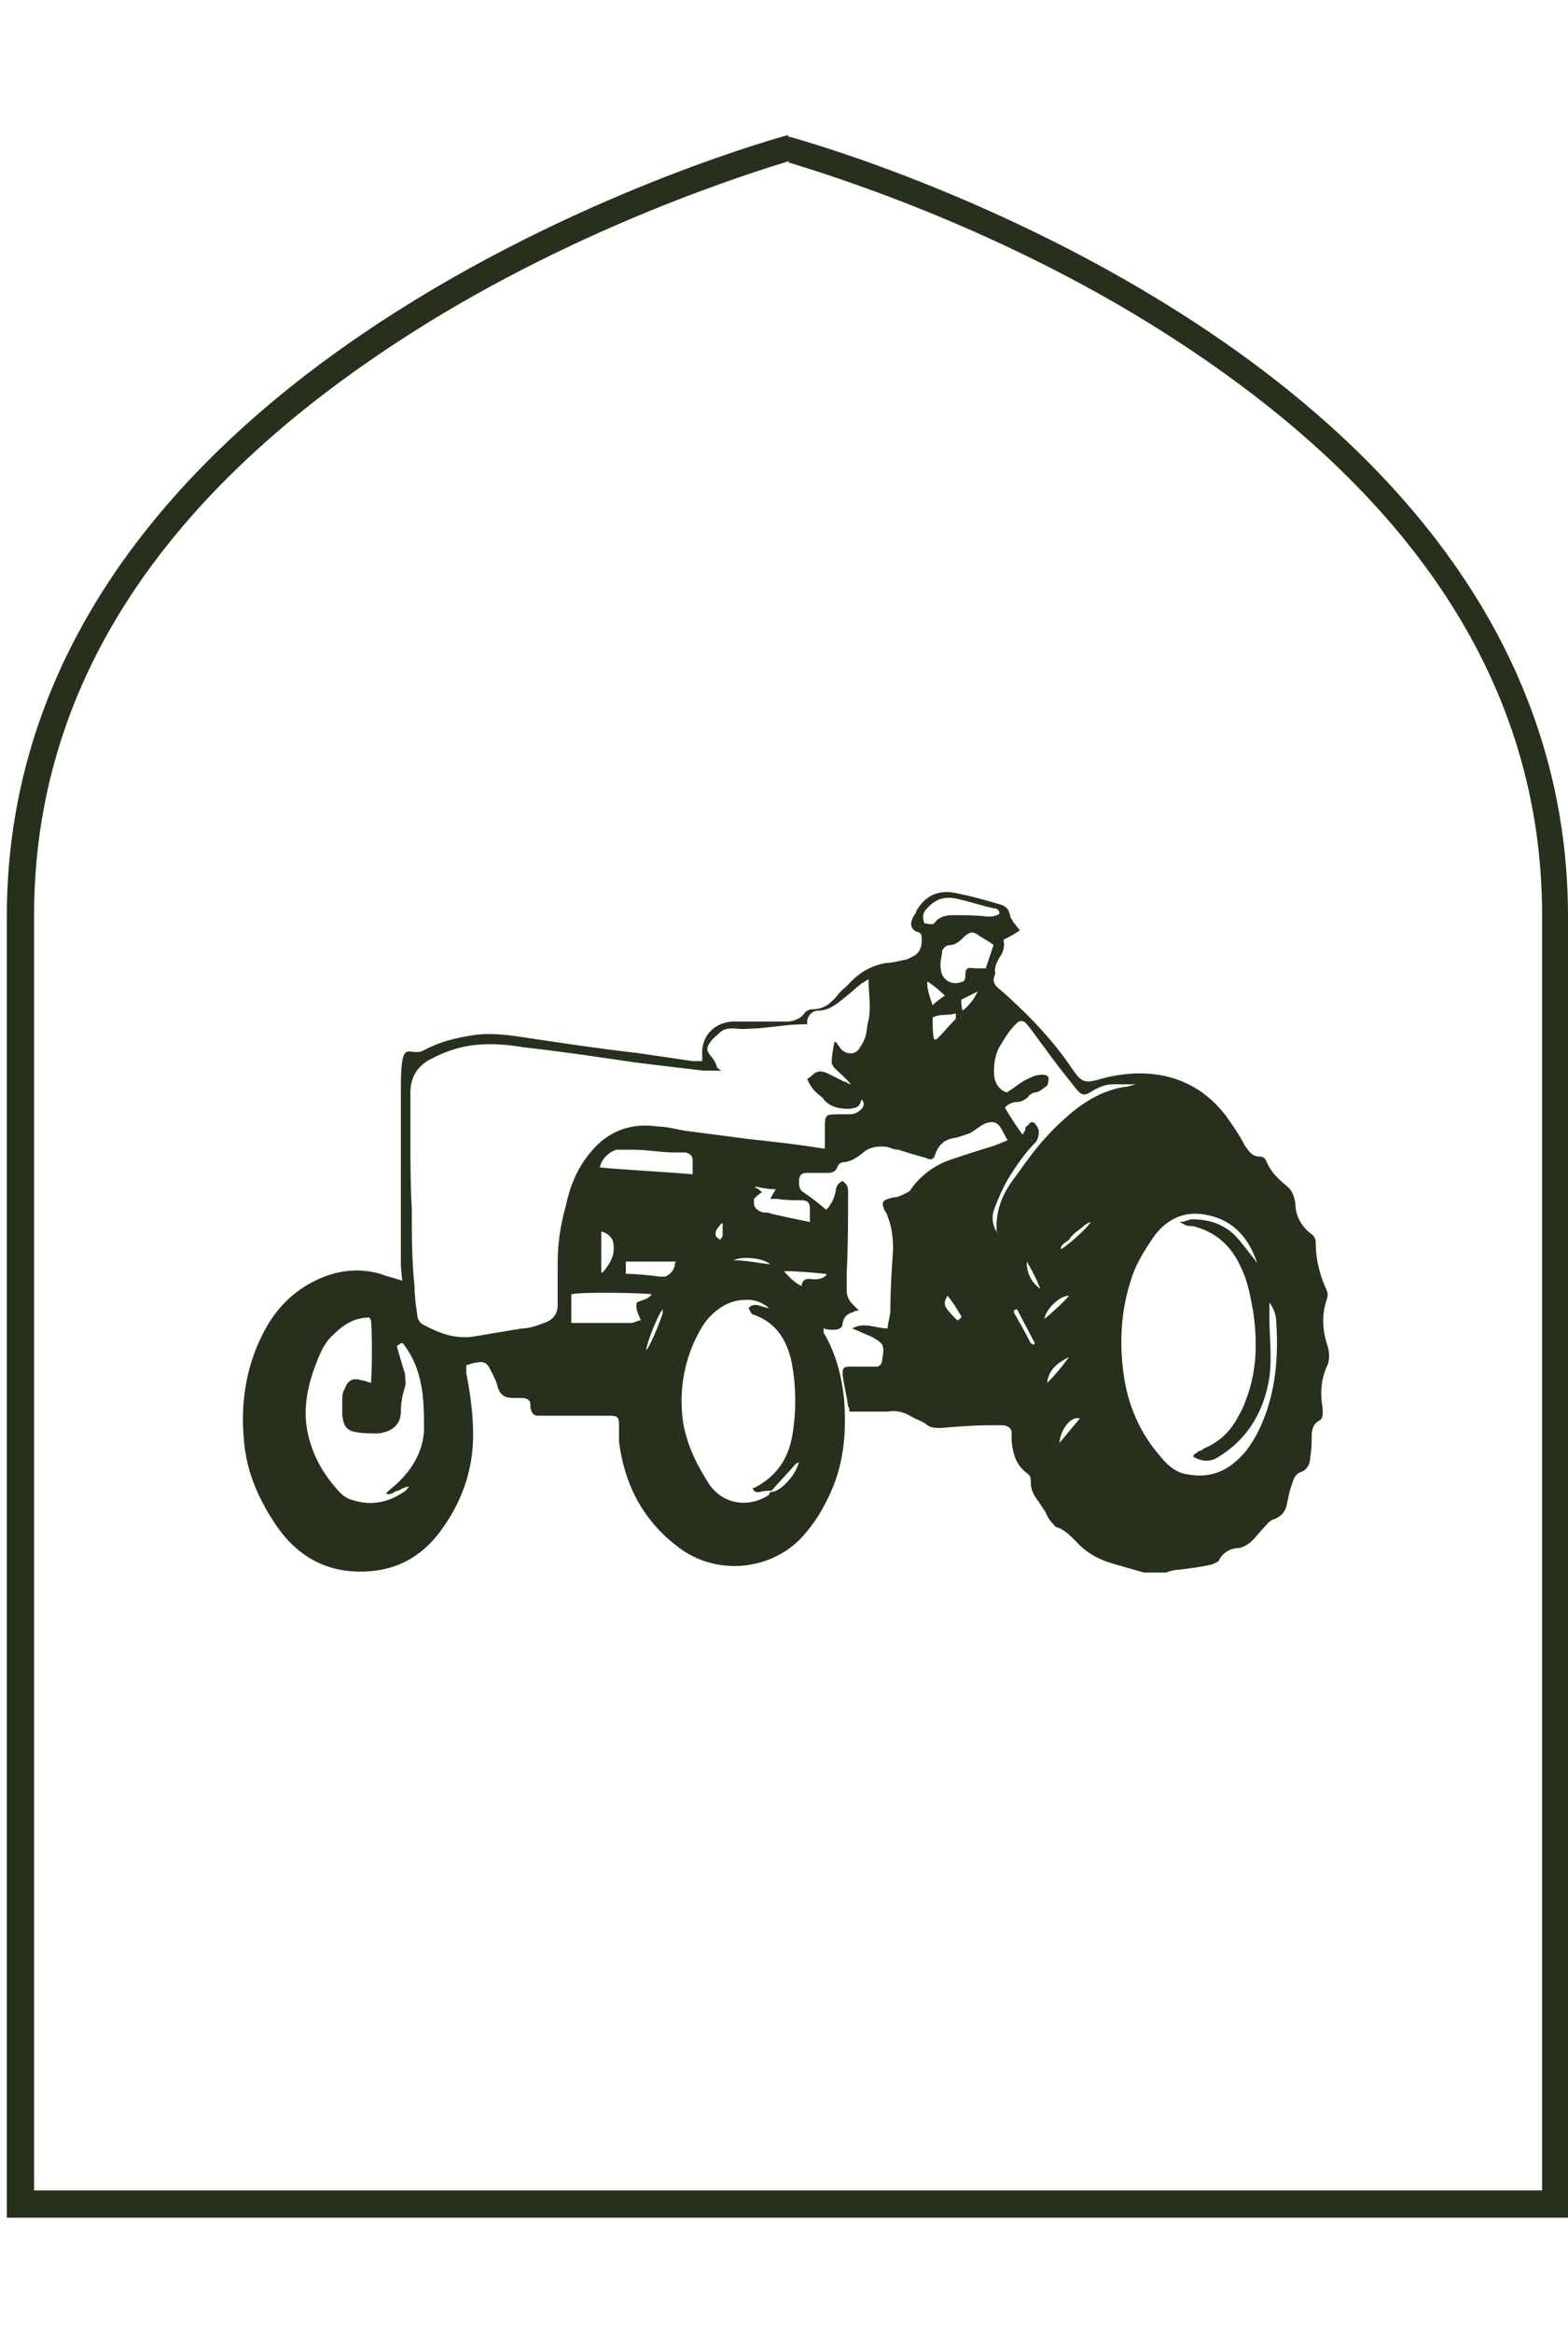<?xml version="1.0" encoding="UTF-8"?>
<svg xmlns="http://www.w3.org/2000/svg" version="1.1" viewBox="0 0 115 171">
  <defs>
    <style>
      .cls-1 {
        fill: #26301d;
      }
    </style>
  </defs>
  <!-- Generator: Adobe Illustrator 28.7.5, SVG Export Plug-In . SVG Version: 1.2.0 Build 176)  -->
  <g>
    <g id="Layer_1">
      <path class="cls-1" d="M29.4,92.8v-1.1c0-4,0-7.9,0-11.9s.6-2.2,1.7-2.8c1.1-.6,2.3-.9,3.6-1.1,1.3-.2,2.7,0,4,.2,2.7.4,5.3.8,8,1.1,1.4.2,2.7.4,4.1.6.2,0,.5,0,.7,0,0-.2,0-.3,0-.4-.1-1.6,1.1-2.6,2.6-2.5.7,0,1.4,0,2.1,0,.5,0,1,0,1.5,0,.5,0,1-.2,1.3-.6.1-.2.4-.3.6-.3.8,0,1.3-.4,1.8-1,.2-.3.5-.5.8-.8.8-.9,1.7-1.4,2.8-1.6.4,0,.8-.1,1.2-.2.3,0,.6-.2.8-.3.4-.2.6-.6.6-1.1s0-.6-.4-.7c-.4-.2-.5-.6-.2-1.1,0-.1.2-.2.2-.4.7-1.2,1.7-1.6,3-1.3,1,.2,2.1.5,3.1.8.4.1.7.3.8.9,0,.1.2.3.2.4.2.2.3.4.5.6-.4.3-.8.5-1.2.7.1.5,0,.9-.3,1.3-.2.4-.4.7-.3,1.2h0c-.3.6,0,.9.4,1.2,1.7,1.5,3.3,3.1,4.7,5,.2.3.5.7.7,1,.5.7.8.8,1.6.6,1-.3,2.1-.5,3.2-.5,2.5,0,4.7,1,6.3,3.1.5.7,1,1.4,1.4,2.2.3.4.5.8,1.1.8.2,0,.4.1.5.4.3.7.8,1.2,1.4,1.7.4.3.6.7.7,1.3,0,.9.4,1.7,1.2,2.3.2.1.3.4.3.6,0,1.3.3,2.4.8,3.5.1.2.1.4,0,.7-.4,1.2-.3,2.3.1,3.5.1.4.1.8,0,1.2-.5,1-.6,2.1-.4,3.2,0,.4.1.8-.3,1-.4.2-.5.7-.5,1.1,0,.5,0,1-.1,1.5,0,.5-.2.9-.6,1.1-.4.1-.6.4-.7.8-.2.5-.3,1-.4,1.5-.1.6-.4,1-1,1.2-.3.1-.5.4-.7.6-.3.3-.5.6-.8.9-.3.3-.6.5-1,.6-.6,0-1.2.3-1.5.9,0,.1-.3.2-.5.3-.8.2-1.7.3-2.5.4-.3,0-.6.1-.9.2-.6,0-1.1,0-1.6,0-.7-.2-1.4-.4-2.1-.6-1.1-.3-2.1-.8-2.9-1.7-.4-.4-.8-.8-1.3-1-.2,0-.3-.2-.4-.3-.2-.2-.4-.5-.5-.8-.2-.3-.4-.6-.6-.9-.3-.4-.5-.8-.5-1.3,0-.3,0-.5-.3-.7-.8-.6-1-1.4-1.1-2.3,0-.2,0-.4,0-.6,0-.4-.3-.6-.7-.6s-.6,0-.9,0c-1.2,0-2.4.1-3.6.2-.4,0-.8,0-1.1-.3-.3-.2-.6-.3-1-.5-.6-.4-1.2-.5-1.8-.4h-2.4c-.1,0-.3,0-.4,0,0-.1,0-.3-.1-.4-.1-.8-.3-1.5-.4-2.3,0-.4,0-.6.5-.6.2,0,.5,0,.7,0,.4,0,.9,0,1.3,0,.2,0,.4-.2.4-.5.2-1.1.1-1.2-.8-1.7-.5-.2-.9-.4-1.4-.6.9-.5,1.7,0,2.6,0,0-.4.2-.9.2-1.3,0-1.5.1-3,.2-4.5,0-.8-.1-1.7-.4-2.4,0-.1-.1-.3-.2-.4-.3-.7-.2-.8.6-1,.4,0,.7-.2,1.1-.4,0,0,.2-.1.2-.2.8-1.1,1.8-1.8,3-2.2.9-.3,1.8-.6,2.8-.9.4-.1.8-.3,1.3-.5-.2-.3-.3-.6-.5-.9-.3-.5-.7-.5-1.2-.3-.4.2-.7.5-1.1.7-.3.1-.6.2-.9.3-.8.1-1.3.4-1.6,1.2-.1.4-.3.5-.7.3-.7-.2-1.4-.4-2-.6-.3,0-.5-.1-.8-.2-.7-.1-1.4,0-1.9.5-.4.3-.7.5-1.2.6-.3,0-.5.1-.6.4-.1.3-.4.4-.7.4-.2,0-.4,0-.7,0s-.6,0-.9,0c-.3,0-.5.2-.5.6,0,.3,0,.6.3.8.6.4,1.1.8,1.7,1.3.4-.4.6-.9.7-1.4,0-.3.2-.6.5-.7.3.2.4.4.4.8,0,2,0,3.9-.1,5.9,0,.4,0,.9,0,1.3,0,.5.2.8.5,1.1.1.1.2.2.4.4-.2,0-.3,0-.4.1-.4.1-.7.3-.8.8,0,.4-.3.5-.7.5-.2,0-.4,0-.7-.1,0,.1,0,.2,0,.3.9,1.5,1.3,3.1,1.5,4.8.2,2.6,0,5-1.2,7.4-.5,1-1,1.8-1.7,2.6-2.3,2.7-6.5,3.1-9.3.9-2.5-1.9-3.9-4.5-4.3-7.7,0-.4,0-.8,0-1.2,0-.6-.1-.7-.7-.7-1.5,0-3,0-4.6,0-.2,0-.4,0-.6,0-.4,0-.5-.2-.6-.6,0,0,0-.1,0-.2,0-.4-.3-.5-.7-.5-.2,0-.3,0-.5,0-.7,0-1-.2-1.2-.8-.1-.5-.4-1-.6-1.4-.2-.4-.5-.5-.9-.4-.2,0-.5.1-.8.2,0,.2,0,.4,0,.6.3,1.5.5,3,.5,4.5,0,2.7-.9,5.1-2.5,7.2-1.7,2.2-3.9,3-6.5,2.8-2.3-.2-4.1-1.4-5.4-3.3-1.3-1.9-2.2-3.9-2.4-6.2-.3-3,.2-5.9,1.7-8.5,1-1.7,2.4-2.9,4.2-3.6,1.3-.5,2.7-.6,4.1-.2.5.2,1,.3,1.6.5h0ZM56.6,109.3c-.3,0-.6,0-.9.1-.3,0-.4,0-.5-.3,0,0,0,0,.1,0,1.6-.8,2.5-2.1,2.8-3.8.3-1.7.3-3.5,0-5.2-.3-1.7-1.1-3.1-2.8-3.7-.2,0-.3-.3-.4-.5.5-.5,1,0,1.5,0-.5-.4-1-.6-1.6-.6-1.1,0-1.9.4-2.7,1.2-.5.5-.8,1.1-1.1,1.7-.9,1.9-1.2,4-.9,6.1.3,1.7,1,3.1,1.9,4.5,1,1.5,2.9,1.8,4.4.8,0,0,0-.1.1-.2.4,0,.8-.3,1.1-.6.4-.4.8-.9,1-1.6-.2.1-.2.1-.3.2-.6.7-1.2,1.3-1.8,2h0ZM52.9,78.5c-.5,0-.9,0-1.3,0-1.7-.2-3.4-.4-5-.6-2.7-.4-5.4-.8-8.1-1.1-1.2-.2-2.3-.3-3.5-.2-1.2.1-2.4.5-3.5,1.1-.9.5-1.4,1.3-1.4,2.4,0,1.2,0,2.3,0,3.5,0,1.7,0,3.3.1,5,0,1.9,0,3.8.2,5.7,0,.7.1,1.4.2,2.1,0,.3.2.6.4.7,1.1.6,2.3,1.1,3.7.9,1.2-.2,2.4-.4,3.6-.6.5,0,1.1-.2,1.6-.4.6-.2,1-.6,1-1.3,0-.1,0-.3,0-.4,0-.9,0-1.8,0-2.7,0-1.4.2-2.8.6-4.2.3-1.4.8-2.7,1.8-3.9,1.3-1.6,3-2.2,5-1.9.6,0,1.3.2,1.9.3,1.5.2,3.1.4,4.6.6,1.8.2,3.7.4,5.5.7,0,0,0,0,.2,0,0-.1,0-.2,0-.3v-1.4c0-.7.1-.8.8-.8h1.1c.3,0,.6-.2.8-.4.2-.3.2-.4,0-.7-.2.6-.3.6-.9.7-.7,0-1.4-.1-1.9-.7,0-.1-.2-.2-.3-.3-.4-.3-.7-.7-.9-1.2.2-.1.3-.2.4-.3.3-.3.7-.3,1.1-.1.4.2.8.4,1.2.6.2,0,.3.2.5.2-.4-.5-.8-.8-1.2-1.2-.1-.1-.2-.3-.2-.4,0-.5.1-1,.2-1.5,0,0,0,0,.1,0,.1.1.2.3.3.4.3.5,1.1.6,1.4.1.2-.3.4-.6.5-1,.1-.4.1-.8.2-1.1.2-1,0-2,0-3-.2.1-.3.2-.5.3-.4.3-.8.7-1.2,1-.6.5-1.2,1-2,1-.4,0-.7.3-.8.7,0,0,0,.2,0,.3,0,0-.1,0-.2,0-1.1,0-2.3.2-3.4.3-.6,0-1.1.1-1.7,0-.4,0-.8,0-1.1.3-.2.2-.5.4-.7.7-.3.4-.3.6,0,1,.2.2.4.5.5.9h0ZM87.6,106.6c.1,0,.2-.1.3-.2.1,0,.3-.1.4-.2,1.2-.5,2-1.3,2.6-2.5.3-.5.5-1.1.7-1.7.6-1.9.6-3.9.3-5.9-.2-1.1-.4-2.2-.9-3.2-.7-1.6-1.9-2.6-3.5-3-.2,0-.4,0-.6-.1s-.2-.1-.4-.2c.4,0,.7-.2.9-.2,1.2,0,2.2.3,3.1,1.1.5.5.9,1.1,1.4,1.7.1.1.2.3.3.4,0,0,0,0,0,0-.6-1.8-1.7-3.1-3.6-3.5-1.3-.3-2.5,0-3.5,1-.3.3-.5.6-.7.9-.6.9-1.2,1.9-1.5,3-.7,2.2-.8,4.5-.5,6.7.3,2.3,1.2,4.4,2.8,6.2.5.6,1.1,1.1,1.9,1.2,1.6.3,2.9-.2,4-1.4.4-.4.7-.9,1-1.4,1.4-2.6,1.7-5.5,1.5-8.4,0-.5-.2-1-.5-1.4,0,.4,0,.8,0,1.1,0,1.4.2,2.9,0,4.4-.4,2.5-1.6,4.5-3.7,5.8-.6.4-1.2.4-1.9,0h0ZM27.1,96.6c-1.2,0-2,.6-2.8,1.4-.6.6-.9,1.4-1.2,2.2-.6,1.6-.9,3.3-.5,5,.4,1.7,1.2,3,2.3,4.2.3.3.6.5,1,.6,1.3.4,2.5.2,3.7-.6.2-.1.3-.3.4-.4h0c-.3,0-.6.2-.8.3-.3,0-.5.4-.9.2.3-.3.7-.6,1-.9,1-1,1.7-2.2,1.8-3.7,0-1.1,0-2.2-.2-3.3-.2-1.1-.6-2.1-1.2-2.9-.2-.3-.2-.3-.6,0,.2.7.4,1.4.6,2,0,.3.1.7,0,1-.2.6-.3,1.2-.3,1.8,0,1-.7,1.5-1.7,1.6-.5,0-1.1,0-1.6-.1-.7-.1-.9-.5-1-1.2,0-.4,0-.7,0-1.1,0-.3,0-.6.2-.9.2-.6.6-.8,1.2-.6.2,0,.4.1.7.2.1-.5.1-4.2,0-4.6h0ZM73.1,90.3c-.1-1.5.4-2.7,1.2-3.8.4-.5.7-1,1.1-1.5.8-1.1,1.7-2.1,2.6-2.9,1.3-1.2,2.7-2.1,4.4-2.4.4,0,.7-.2,1-.2-.6,0-1.2,0-1.8,0-.5,0-1,.2-1.5.5-.6.4-.8.3-1.2-.2-.8-1-1.6-2-2.3-3-.4-.5-.8-1.1-1.2-1.6-.3-.4-.6-.5-1,0-.4.4-.7.9-1,1.4-.4.6-.5,1.3-.5,2,0,.6.2,1.2.9,1.5.1,0,.3-.2.5-.3.4-.3.8-.6,1.3-.8.2-.1.5-.2.8-.2.2,0,.4,0,.5.2,0,.2,0,.4-.1.6-.3.2-.6.5-.9.5-.1,0-.3.1-.4.2-.2.3-.6.5-.9.5s-.6.1-.9.4c.4.7.8,1.3,1.3,2,.1-.2.2-.3.2-.4,0-.1,0-.2.2-.3.2-.3.4-.3.6,0,.3.4.2.8,0,1.2-.8.8-1.5,1.8-2.1,2.8-.4.7-.7,1.4-1,2.2-.2.6-.1,1.2.3,1.8h0ZM50.8,86.2c0-.4,0-.8,0-1.1,0-.4-.2-.5-.5-.6-.3,0-.5,0-.8,0-1,0-2-.2-3-.2-.4,0-.9,0-1.3,0-.6.2-1.1.7-1.2,1.3,2.2.2,4.5.3,6.8.5h0ZM72.9,69.3c-.4-.3-.8-.5-1.1-.7-.4-.3-.6-.3-1,0-.4.4-.7.7-1.2.7-.2,0-.4.2-.5.4,0,.4-.2.9-.1,1.3,0,.8.8,1.3,1.5,1,.2,0,.3-.2.3-.4,0-.6.1-.7.7-.6.3,0,.5,0,.8,0,.2-.6.4-1.2.6-1.8ZM41.8,97c.1,0,.1,0,.2,0,1.4,0,2.8,0,4.3,0,.2,0,.5-.2.7-.2-.2-.5-.4-.8-.3-1.3.4-.2.8-.2,1.1-.6-.4-.1-5.3-.2-5.9,0,0,.7,0,1.4,0,2.1h0ZM59.4,89.6c0-.4,0-.6,0-.9,0-.5-.1-.7-.7-.7-.6,0-1.1,0-1.7-.1-.1,0-.3,0-.5,0,.1-.2.2-.4.4-.7-.5,0-1-.1-1.5-.2,0,0,0,0,0,.1.2,0,.3.2.5.3-.3.2-.4.3-.6.5,0,.1,0,.2,0,.3,0,.4.3.6.7.7.2,0,.4,0,.6.1.9.2,1.8.4,2.8.6ZM73.3,67c0-.3-.2-.4-.4-.4-.9-.2-1.8-.5-2.7-.7-.9-.2-1.6,0-2.2.7-.3.3-.4.6-.2,1.1.3,0,.6.2.8-.1.3-.4.8-.5,1.3-.5.8,0,1.7,0,2.5.1.3,0,.6,0,.9-.2ZM49.6,92.5c-.9,0-3.3,0-3.7,0,0,.3,0,.5,0,.9.8,0,1.7.1,2.5.2.1,0,.3,0,.4,0,.4-.2.7-.5.7-1h0ZM44.1,93.3s0,0,.1,0c.5-.6.9-1.2.8-2,0-.5-.4-.9-.9-1v3ZM68.6,76.2h.1c.5-.5.9-1,1.4-1.5,0,0,0-.2,0-.4-.6.2-1.1,0-1.7.3,0,.6,0,1.1.1,1.6h0ZM60.6,93.4c-1.1-.1-2.1-.2-3.1-.2.5.6.9.9,1.3,1.1,0-.5.4-.6.8-.5.3,0,.7,0,1-.3ZM68.1,72s0,0-.1,0c0,.6.2,1.1.4,1.7.3-.3.6-.5.9-.7-.4-.4-.8-.7-1.2-1ZM77.7,105.8c.5-.6,1-1.2,1.5-1.8-.6-.2-1.4.7-1.5,1.8ZM76.6,96.7c.4-.3,1.6-1.4,1.8-1.7-.7,0-1.7,1-1.8,1.7ZM70.5,96.5c-.3-.5-.6-1-1-1.5-.2.3-.3.6-.1.9.2.3.5.6.8.9.1,0,.2-.1.3-.2h0ZM59.2,104h.1v-3.5c0,0,0-.2,0-.3,0,0,0,0,0,0h0v3.8h0ZM76.8,101.4c.6-.6,1.1-1.2,1.6-1.9-.8.4-1.5.9-1.6,1.9ZM70.5,73.2c0,.3,0,.6.1.9.4-.3.9-.9,1.1-1.4-.4.2-.8.4-1.2.6h0ZM75.8,98.6s0,0,.1-.1c-.4-.8-.9-1.7-1.3-2.5-.2,0-.3.1-.2.3.4.7.8,1.4,1.2,2.2,0,0,.1,0,.2.1h0ZM48.6,96c-.3.3-1.2,2.5-1.2,3,.2-.2.8-1.5,1.2-2.7,0,0,0-.2,0-.3ZM76.3,94.5c-.3-.8-.8-1.7-1-2,0,.8.3,1.5,1,2ZM56.5,92.7c-.6-.5-2.1-.6-2.7-.3.9,0,1.7.2,2.7.3ZM80,89.6c-.4.1-.6.4-.9.6-.3.2-.5.4-.7.7-.2.2-.6.3-.6.7.4-.2,1.9-1.5,2.2-2h0ZM53,89.7s0,0-.1,0c-.2.3-.5.5-.4.9,0,.1.2.2.3.3,0,0,.2-.2.2-.3,0-.3,0-.6,0-.9h0Z"/>
      <path class="cls-1" d="M57.8,11.9c2.6.8,15.2,4.6,27.6,12.5,18.4,11.7,27.7,26,27.7,42.7v93.5H2.5v-93.5c0-16.7,9.3-31,27.7-42.7,12.4-7.9,25.1-11.8,27.7-12.6ZM57.8,9.9S.5,25.2.5,67.2v95.4h114.5v-95.4c0-42-57.2-57.2-57.2-57.2Z"/>
    </g>
  </g>
</svg>